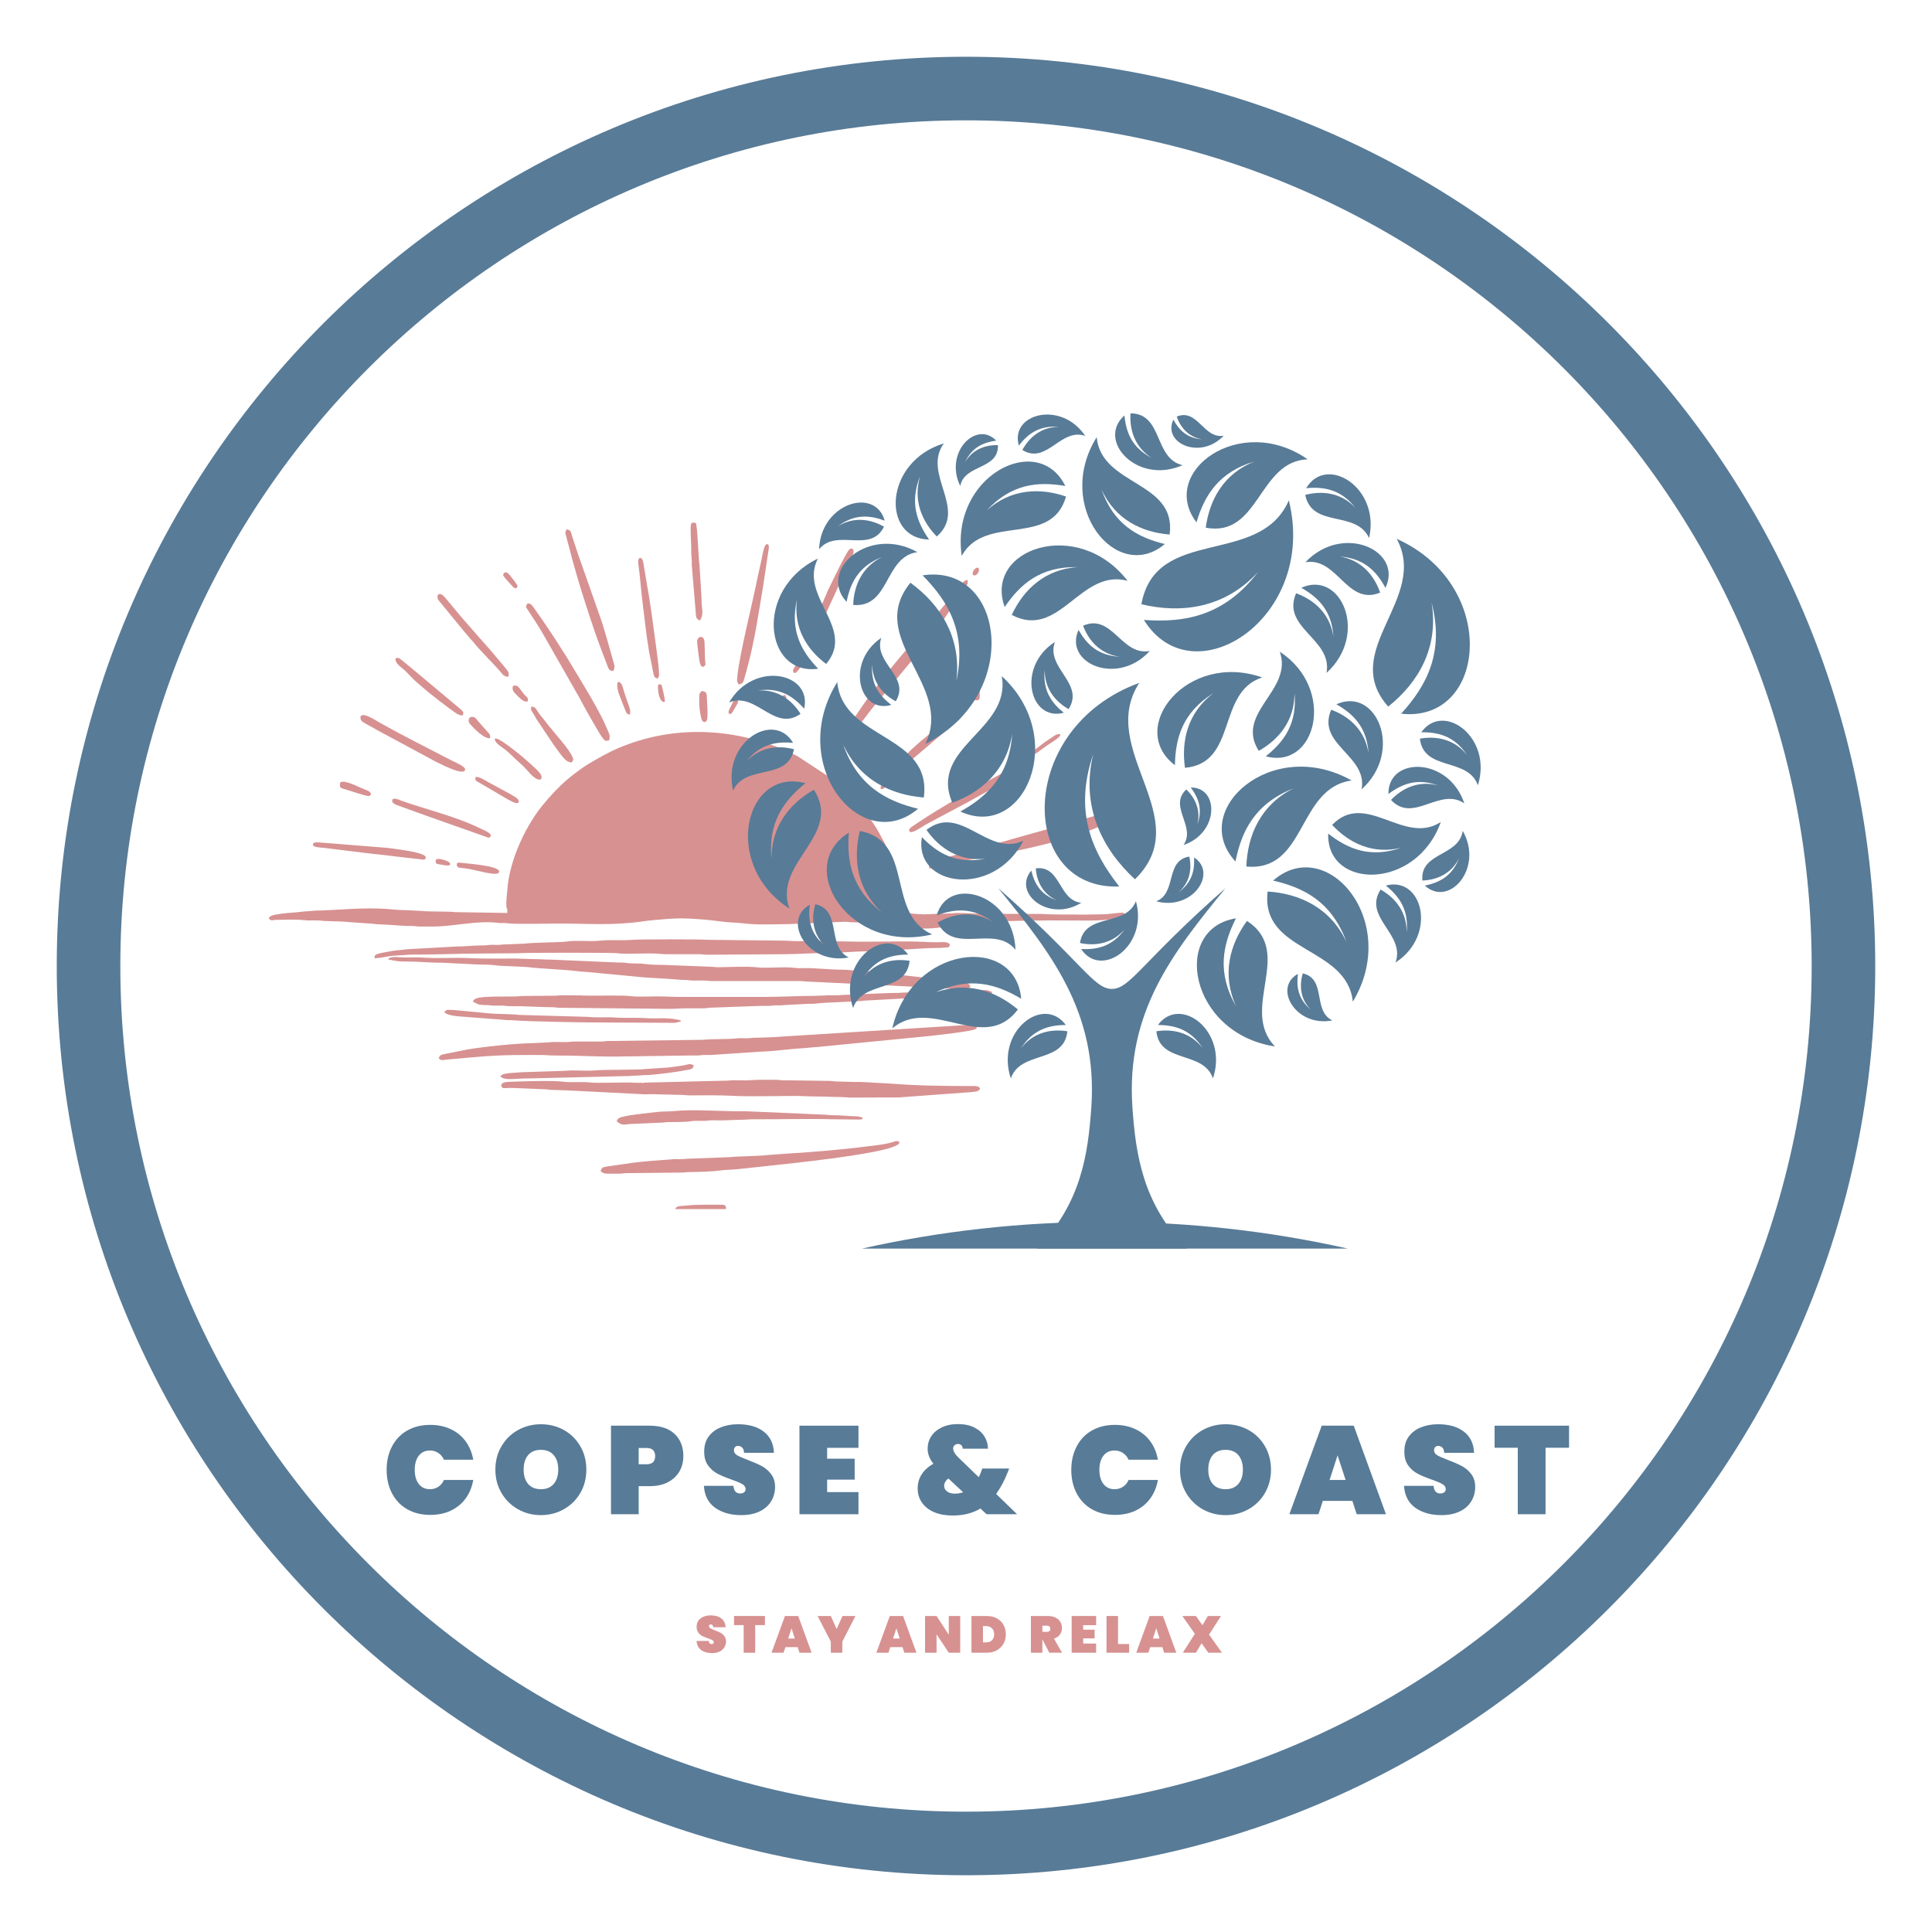 <svg xmlns="http://www.w3.org/2000/svg" xmlns:xlink="http://www.w3.org/1999/xlink" width="500" zoomAndPan="magnify" viewBox="0 0 375 375" height="500" preserveAspectRatio="xMidYMid meet" version="1.0"><defs><g/><clipPath id="ed6ac9fb0c"><path d="M 11.016 11.016 L 364 11.016 L 364 364 L 11.016 364 Z M 11.016 11.016 " clip-rule="nonzero"/></clipPath><clipPath id="e7a610584f"><path d="M 52.176 142 L 218.676 142 L 218.676 181 L 52.176 181 Z M 52.176 142 " clip-rule="nonzero"/></clipPath><clipPath id="8751e5f30f"><path d="M 180 157 L 218.676 157 L 218.676 169 L 180 169 Z M 180 157 " clip-rule="nonzero"/></clipPath><clipPath id="c06c19a8e3"><path d="M 134 101.195 L 137 101.195 L 137 121 L 134 121 Z M 134 101.195 " clip-rule="nonzero"/></clipPath><clipPath id="a756d63217"><path d="M 131 233 L 141 233 L 141 234.695 L 131 234.695 Z M 131 233 " clip-rule="nonzero"/></clipPath><clipPath id="ba6bacd0ec"><path d="M 193 172 L 238 172 L 238 242.508 L 193 242.508 Z M 193 172 " clip-rule="nonzero"/></clipPath><clipPath id="4deb66522c"><path d="M 167 237 L 262 237 L 262 242.508 L 167 242.508 Z M 167 237 " clip-rule="nonzero"/></clipPath></defs><rect x="-37.5" width="450" fill="#ffffff" y="-37.5" height="450" fill-opacity="1"/><rect x="-37.5" width="450" fill="#ffffff" y="-37.5" height="450" fill-opacity="1"/><g clip-path="url(#ed6ac9fb0c)"><path fill="#587b97" d="M 187.5 363.984 C 90.188 363.984 11.016 284.816 11.016 187.504 C 11.016 90.188 90.188 11.016 187.5 11.016 C 284.816 11.016 363.984 90.188 363.984 187.504 C 363.984 284.816 284.816 363.984 187.5 363.984 Z M 187.5 23.355 C 96.988 23.355 23.355 96.992 23.355 187.504 C 23.355 278.016 96.988 351.645 187.5 351.645 C 278.004 351.645 351.645 278.016 351.645 187.504 C 351.645 96.992 278.004 23.355 187.5 23.355 Z M 187.5 23.355 " fill-opacity="1" fill-rule="nonzero"/></g><g clip-path="url(#e7a610584f)"><path fill="#d79191" d="M 98.465 176.414 L 98.465 177.207 L 88.383 177.047 C 87.195 176.863 83.117 176.996 81.824 176.812 L 78.535 176.652 C 77.43 176.652 76.324 176.52 75.297 176.441 C 70.637 176.074 65.738 176.652 61.16 176.758 L 58.789 176.941 C 57.262 177.152 55.684 177.152 54.051 177.441 C 53.363 177.547 52.551 177.602 52.152 178.207 C 52.602 178.891 52.945 178.547 53.602 178.547 C 55.156 178.547 57.234 178.418 58.734 178.574 L 59.711 178.652 C 60.262 178.652 60.844 178.652 61.395 178.652 C 62.105 178.652 62.395 178.734 62.949 178.758 L 66.055 178.863 C 66.766 178.863 67.055 178.941 67.609 178.969 L 72.191 179.285 C 72.715 179.34 73.297 179.418 73.715 179.418 C 75.824 179.469 77.957 179.758 79.957 179.734 C 80.668 179.734 80.852 179.84 81.512 179.84 L 84.062 179.84 C 88.066 179.84 92.75 178.602 96.676 179.129 C 97.07 179.18 97.465 179.152 97.859 179.152 C 98.438 179.152 98.465 179.234 98.965 179.258 C 101.652 179.391 105.68 179.258 108.523 179.258 C 114.129 179.258 118.789 179.68 124.582 178.863 C 125.348 178.758 126.059 178.652 126.766 178.602 C 128.504 178.441 130.375 178.258 132.219 178.258 C 134.402 178.258 137.773 178.547 139.957 178.863 C 141.223 179.047 143.012 179.074 143.879 179.18 C 146.777 179.574 150.254 179.391 153.254 179.363 L 163.941 178.918 C 164.734 178.918 164.996 179.023 165.707 179.023 C 171.105 179.023 175.211 180.234 179.609 180.234 C 183.031 180.234 185.82 179.234 189.164 179.129 L 191.668 178.969 C 192.508 178.84 193.402 178.969 194.219 178.863 C 195.113 178.734 202.223 178.652 203.617 178.652 L 211.387 178.68 C 212.648 178.68 217.492 178.602 218.391 177.574 L 218.047 177.152 C 217.098 177.125 215.281 177.469 213.836 177.469 C 212.227 177.469 210.859 177.547 209.91 177.523 C 207.988 177.469 204.488 177.574 202.277 177.391 L 189.902 177.363 C 188.508 177.336 186.242 177.074 184.715 177.285 L 179.344 177.469 C 177.898 177.469 176.555 177.258 175.238 177.125 C 175.238 172.465 173.867 168.203 171.973 164.254 C 171.84 163.961 171.789 163.777 171.629 163.488 C 171.473 163.172 171.367 163.043 171.184 162.699 C 169.973 160.223 168.262 157.984 166.523 155.906 L 162.414 151.906 C 162.152 151.668 162.125 151.613 161.809 151.379 L 154.832 146.797 C 153.754 146.242 152.805 145.77 151.648 145.297 C 141.512 141.215 130.402 140.848 120.188 145.137 C 118.078 146.008 116.211 147.113 114.289 148.246 C 113.34 148.797 112.523 149.43 111.656 150.062 C 109.734 151.484 107.996 153.195 106.441 154.957 C 106.23 155.195 106.152 155.328 105.941 155.562 C 102.203 159.777 98.832 166.965 98.465 172.781 C 98.414 173.703 98.227 174.863 98.281 175.836 C 98.309 176.125 98.359 175.996 98.359 176.363 Z M 98.465 176.414 " fill-opacity="1" fill-rule="evenodd"/></g><path fill="#d79191" d="M 85.117 205.324 C 85.539 205.957 85.906 205.746 86.695 205.668 C 92.672 205.141 95.57 204.77 101.941 204.77 C 102.914 204.77 103.863 204.77 104.836 204.77 C 105.941 204.77 106.758 204.875 107.734 204.875 C 111.367 204.852 115.551 205.086 119.078 205.086 L 133.664 204.875 C 134.086 204.852 134.664 204.875 135.113 204.875 C 135.797 204.875 136.035 204.797 136.562 204.77 C 137.035 204.746 137.535 204.797 138.008 204.77 L 147.805 204.113 C 149.883 204.086 153.648 203.559 155.938 203.453 C 156.914 203.402 157.781 203.242 158.73 203.219 L 180.398 201.086 C 181.266 200.98 188.797 200.191 189.402 199.715 C 189.508 199.637 190.164 198.875 188.875 198.875 L 149.832 201.32 C 148.594 201.348 147.672 201.426 146.488 201.426 C 145.777 201.426 145.594 201.531 144.934 201.531 C 144.383 201.531 143.695 201.48 143.168 201.531 C 141.09 201.77 138.562 201.613 136.457 201.824 L 118.211 202.059 C 117.395 202.059 117.422 202.137 116.789 202.164 L 111.551 202.164 C 110.812 202.164 110.496 202.27 109.891 202.27 C 108.785 202.297 107.574 202.164 106.496 202.324 L 103.203 202.48 C 100.281 202.508 93.832 203.164 90.645 203.719 L 86.301 204.586 C 85.617 204.746 85.539 204.719 85.195 205.246 Z M 85.117 205.324 " fill-opacity="1" fill-rule="evenodd"/><path fill="#d79191" d="M 72.875 185.973 C 74.008 185.973 75.031 185.629 76.113 185.523 L 79.668 185.289 C 84.117 185.316 89.25 185.078 93.699 185.078 L 100.465 185.023 C 101.465 184.895 119.105 184.895 119.922 185.023 C 120.027 185.051 120.133 185.051 120.316 185.078 C 122.109 185.211 125.555 184.973 127.664 185.105 C 128.215 185.129 128.453 185.211 129.32 185.211 L 135.668 185.211 C 136.484 185.211 136.457 185.316 137.324 185.316 L 152.016 185.211 C 154.727 185.211 157.441 184.973 160.125 185 C 162.836 185 165.547 184.656 168.262 184.656 C 169.051 184.656 169.34 184.523 170.156 184.551 C 171 184.551 171.445 184.445 172.156 184.445 C 175.184 184.418 179.055 184 182.055 184 C 182.848 184 183.215 183.895 184.059 183.895 C 184.27 183.578 184.293 183.734 184.398 183.34 C 183.926 182.684 182.977 182.891 181.844 182.891 C 180.715 182.891 179.871 182.84 179.238 182.812 C 176.684 182.656 170.051 182.789 167.051 182.789 L 160.941 182.684 C 159.047 182.578 156.754 182.684 154.832 182.684 C 153.805 182.684 153.07 182.578 151.938 182.578 L 137.613 182.418 C 137.613 182.418 137.457 182.418 137.43 182.418 C 135.93 182.285 123.871 182.285 122.266 182.445 C 121 182.578 118.344 182.367 116.527 182.578 C 114.523 182.812 111.867 182.445 109.918 182.762 C 108.812 182.918 103.73 182.918 101.836 183.156 L 98.621 183.289 C 97.887 183.289 97.516 183.34 96.938 183.395 C 96.41 183.445 95.805 183.367 95.281 183.395 C 94.672 183.418 94.438 183.523 93.727 183.496 C 92.066 183.496 89.883 183.734 88.828 183.707 L 79.219 184.234 C 77.219 184.5 77.141 184.34 74.719 184.84 C 74.297 184.918 73.004 185.105 72.77 185.473 C 72.664 185.629 72.609 186.027 72.902 186.027 Z M 72.875 185.973 " fill-opacity="1" fill-rule="evenodd"/><path fill="#d79191" d="M 75.324 186.211 C 77.824 186.789 78.035 186.578 80.457 186.656 C 82.062 186.711 84.145 186.895 85.906 186.867 L 92.805 187.211 C 93.859 187.211 95.41 187.238 96.41 187.395 C 97.543 187.551 101.652 187.551 103.52 187.844 L 108.707 188.211 C 110.391 188.262 112.684 188.633 113.945 188.66 L 124.188 189.633 C 125.426 189.766 126.477 189.789 127.715 189.871 L 131.27 190.105 C 131.824 190.16 132.242 190.211 132.953 190.211 C 133.719 190.211 133.98 190.344 134.719 190.316 C 135.352 190.316 135.98 190.316 136.613 190.316 C 137.324 190.316 137.613 190.449 138.379 190.422 L 155.309 190.422 C 156.098 190.422 156.043 190.527 156.859 190.527 L 181.898 191.738 C 183.004 191.793 184.293 191.949 185.453 191.949 C 186.453 191.949 187.719 192.344 188.348 191.5 C 188.113 190.582 186.531 190.555 185.742 190.449 L 168.684 188.578 C 167.656 188.449 166.207 188.449 165.18 188.316 C 163.996 188.156 162.758 188.262 161.547 188.156 C 160.492 188.078 159.02 188.027 157.965 187.949 C 156.754 187.844 155.387 188 154.281 187.867 C 152.199 187.578 148.832 188 146.988 187.762 C 145.172 187.527 141.562 187.711 139.512 187.738 C 138.719 187.738 138.406 187.633 137.746 187.633 L 128.742 187.289 C 127.637 187.262 126.188 187.262 125.137 187.105 C 124.004 186.945 122.688 187.078 121.555 186.895 C 120.922 186.789 120.371 186.867 119.738 186.816 L 107.047 186.262 C 105.809 186.262 104.73 186.156 103.387 186.156 L 99.938 186.051 C 97.465 186.051 93.516 186.105 91.199 185.973 C 88.617 185.816 84.801 186.078 82.09 185.867 C 80.852 185.789 79.586 185.84 78.352 185.84 C 77.562 185.84 75.848 185.5 75.348 186.184 Z M 75.324 186.211 " fill-opacity="1" fill-rule="evenodd"/><path fill="#d79191" d="M 124.949 210.223 C 124.449 210.223 125.004 210.168 124.582 210.168 L 123.582 210.168 C 120.949 209.984 116.34 210.328 114.395 210.09 C 112.895 209.93 110.785 210.168 109.285 209.957 C 107.441 209.695 101.281 209.879 98.914 209.984 C 97.809 210.035 97.387 210.117 97.254 210.773 L 97.598 211.195 C 98.332 211.223 99.02 211.141 99.492 211.168 L 105.941 211.434 C 106.441 211.457 106.418 211.539 106.941 211.539 L 110.051 211.645 C 110.68 211.695 111.445 211.695 112.156 211.746 L 125.16 212.406 C 125.926 212.406 126.766 212.352 127.504 212.406 L 131.953 212.512 C 132.797 212.512 133.191 212.617 134.059 212.617 C 136.93 212.59 139.957 212.562 142.75 212.723 C 145.039 212.855 151.516 212.723 154.203 212.723 C 155.809 212.723 157.043 212.828 158.652 212.828 C 160.23 212.828 161.469 212.934 163.102 212.934 C 163.918 212.934 164.336 213.039 165.207 213.039 L 174.422 213.012 L 188.426 211.984 C 189.191 211.879 190.035 211.957 190.246 211.246 C 189.824 210.668 189.113 210.801 188.137 210.801 C 183.715 210.801 177.555 210.723 173.34 210.352 L 167.234 210.012 C 166.785 210.012 166.34 210.012 165.891 210.012 L 162.102 209.906 C 161.598 209.879 161.496 209.801 160.887 209.801 L 153.199 209.695 C 152.754 209.695 152.305 209.695 151.859 209.695 L 150.859 209.59 C 148.988 209.59 147.355 209.535 145.594 209.668 C 144.301 209.773 142.539 209.562 141.328 209.746 L 124.926 210.141 Z M 124.949 210.223 " fill-opacity="1" fill-rule="evenodd"/><path fill="#d79191" d="M 112.602 193.215 C 111.312 193.215 109.074 193.109 107.891 193.266 L 101.809 193.316 C 100.781 193.316 100.57 193.422 99.809 193.422 C 98.281 193.449 93.438 193.316 92.383 193.82 C 92.066 193.977 91.883 194.082 91.777 194.426 C 92.516 194.633 92.383 195.109 94.332 195.082 C 95.043 195.082 95.281 195.188 95.887 195.188 C 96.438 195.215 97.016 195.16 97.57 195.188 C 98.148 195.215 98.414 195.32 99.125 195.293 C 101.859 195.266 104.336 195.477 107.258 195.504 C 107.891 195.504 108.102 195.637 108.812 195.609 L 129.953 195.82 C 131.137 195.82 131.953 195.715 133.191 195.715 C 134.297 195.715 135.43 195.715 136.535 195.715 C 137.219 195.715 137.402 195.609 138.09 195.582 L 147.672 195.242 C 148.227 195.215 148.805 195.266 149.332 195.242 C 149.883 195.215 149.883 195.137 150.648 195.137 C 151.254 195.137 151.699 195.16 152.254 195.082 L 156.809 194.844 C 157.336 194.82 157.887 194.871 158.414 194.793 C 160.363 194.531 166.207 194.449 167.84 194.215 L 177.133 193.715 C 177.844 193.715 178.133 193.633 178.688 193.609 C 179.211 193.582 179.82 193.609 180.371 193.609 C 181.004 193.609 181.215 193.477 181.926 193.504 L 186.82 193.398 C 187.402 193.371 187.664 193.266 188.375 193.293 C 188.902 193.293 189.535 193.316 190.035 193.293 C 190.586 193.266 191.746 193.188 192.168 192.977 C 192.48 192.816 192.508 192.871 192.586 192.527 C 192.219 192.449 192.008 192.266 191.668 192.211 C 190.746 192.055 182.266 192.527 180.449 192.527 L 175.344 192.66 C 174.527 192.738 173.738 192.738 172.762 192.738 L 163.285 193.133 C 162.73 193.215 161.652 193.188 160.863 193.188 L 158.309 193.293 C 155.07 193.293 151.359 193.504 148.066 193.504 C 142.828 193.504 137.613 193.504 132.375 193.504 C 130.375 193.504 129.297 193.398 127.477 193.398 C 126.082 193.398 123.555 193.527 122.293 193.344 C 120.977 193.133 115.367 193.316 113 193.238 C 112.789 193.238 112.789 193.188 112.578 193.188 Z M 112.602 193.215 " fill-opacity="1" fill-rule="evenodd"/><path fill="#d79191" d="M 116.605 227.359 C 117.184 227.754 117.184 227.809 118.16 227.809 C 118.816 227.809 119.5 227.809 120.16 227.809 C 120.844 227.809 121.238 227.676 122.055 227.703 L 132.059 227.598 C 132.875 227.598 133.164 227.492 133.957 227.492 C 135.297 227.492 138.484 227.387 139.668 227.203 C 140.906 227.02 142.117 227.07 143.379 226.914 L 154.332 225.727 C 159.098 225.176 163.969 224.598 168.602 223.754 C 169.945 223.516 172.973 222.938 174.133 222.254 C 174.449 222.07 174.527 222.016 174.578 221.594 C 173.633 221.359 174.078 221.516 172.633 221.859 C 172.023 221.988 171.578 222.07 170.945 222.172 C 169.84 222.359 168.656 222.465 167.391 222.621 C 163.969 223.094 156.02 223.754 152.887 223.91 L 149.145 224.176 C 147.516 224.41 142.801 224.438 141.668 224.598 L 134.059 224.887 C 133.246 224.887 132.902 224.992 132.164 224.992 C 131.508 224.992 130.82 224.938 130.215 225.043 L 126.582 225.309 C 125.266 225.438 124.215 225.516 122.949 225.676 L 117.684 226.438 C 117 226.543 116.738 226.676 116.578 227.336 Z M 116.605 227.359 " fill-opacity="1" fill-rule="evenodd"/><g clip-path="url(#8751e5f30f)"><path fill="#d79191" d="M 180.344 167.832 L 180.344 168.492 C 181.32 168.727 180.633 168.543 181.844 168.203 C 183.715 167.676 193.035 166.016 195.613 165.488 C 200.828 164.438 207.227 162.938 212.121 160.961 L 216.309 159.145 C 217.574 158.59 218.098 158.566 218.098 157.59 C 218.098 156.59 215.281 157.59 214.965 157.672 L 196.379 162.883 C 195.562 163.121 194.879 163.332 194.035 163.543 C 193.219 163.754 192.508 163.961 191.691 164.199 C 189.137 164.938 182.055 166.699 180.398 167.805 Z M 180.344 167.832 " fill-opacity="1" fill-rule="evenodd"/></g><path fill="#d79191" d="M 162.102 146.691 L 162.102 147.035 C 163.047 147.035 162.836 146.613 163.891 144.82 C 164.391 143.98 164.863 143.348 165.418 142.559 L 168.684 138.266 C 168.973 137.926 169.184 137.609 169.473 137.266 L 175.473 130.027 C 178 127.023 181.426 122.785 183.664 119.52 L 186.691 114.992 C 186.953 114.625 187.164 114.254 187.453 113.859 C 187.926 113.176 187.875 113.387 187.797 112.543 L 187.137 112.781 L 184.188 116.414 C 184.031 116.598 183.926 116.676 183.77 116.887 L 181.238 119.941 C 181.031 120.18 180.949 120.23 180.766 120.469 L 179.949 121.441 C 177.922 123.84 175.871 126.102 173.844 128.578 C 172.023 130.789 168.996 134.66 167.391 137.027 C 165.18 140.266 164.23 141.504 162.52 145.297 C 162.363 145.664 162.074 146.242 162.074 146.746 Z M 162.102 146.691 " fill-opacity="1" fill-rule="evenodd"/><path fill="#d79191" d="M 119.711 217.672 C 120.477 218.172 120.449 218.434 122.211 218.172 L 128.164 217.91 C 128.848 217.91 129.031 217.805 129.609 217.805 C 130.926 217.777 132.98 217.828 134.219 217.617 C 135.191 217.461 136.352 217.645 137.324 217.516 C 138.301 217.355 139.379 217.516 140.406 217.461 L 143.512 217.355 C 144.828 217.355 145.094 217.25 146.305 217.25 C 150.965 217.277 157.148 217.117 161.652 217.25 L 166.945 217.305 C 167.418 217.199 167.34 217.328 167.445 216.906 C 166.863 216.855 166.891 216.672 166.102 216.672 C 164.891 216.672 163.074 216.434 161.414 216.461 C 160.73 216.461 160.547 216.355 159.969 216.355 L 144.828 215.695 C 144.277 215.695 143.723 215.695 143.168 215.695 C 139.695 215.695 134.352 215.277 130.691 215.672 C 129.664 215.777 128.664 215.695 127.609 215.828 C 126.582 215.961 120.582 216.488 120 217.117 C 119.871 217.25 119.738 217.516 119.684 217.699 Z M 119.711 217.672 " fill-opacity="1" fill-rule="evenodd"/><path fill="#d79191" d="M 102.125 117.891 C 102.125 117.891 103.941 120.652 104.152 120.996 C 104.492 121.574 104.809 122.023 105.125 122.574 L 112.207 134.977 C 112.391 135.316 112.523 135.477 112.684 135.816 C 112.973 136.422 113.262 136.922 113.605 137.555 C 113.918 138.137 114.234 138.609 114.523 139.188 L 116.445 142.48 C 117.395 143.902 117.395 143.902 118.238 143.691 C 118.473 142.715 118.316 142.609 117.656 141.059 C 116.711 138.82 114.684 135.316 113.445 133.266 L 109.891 127.367 C 109.523 126.789 109.207 126.312 108.84 125.734 C 107.574 123.656 104.836 119.652 103.469 117.758 C 102.836 116.887 102.125 116.914 102.125 117.863 Z M 102.125 117.891 " fill-opacity="1" fill-rule="evenodd"/><path fill="#d79191" d="M 86.223 196.426 C 86.879 197.32 89.805 197.293 91.332 197.453 L 98.57 198.004 C 99.043 198.004 99.703 198.031 99.965 198.059 C 101.781 198.242 112.707 198.453 114.605 198.453 L 130.926 198.531 C 131.508 198.453 131.742 198.348 132.191 198.242 C 132.008 197.977 132.27 198.059 131.137 197.848 C 129.48 197.559 128.398 197.664 126.742 197.664 C 125.637 197.664 124.871 197.559 123.844 197.559 C 122.844 197.559 121.844 197.559 120.844 197.559 C 119.66 197.559 119.371 197.453 118.184 197.453 C 116.922 197.453 115.211 197.504 114.023 197.371 L 101.176 197.004 C 100.543 197.004 100.309 196.926 99.836 196.898 L 96.938 196.793 C 94.988 196.82 88.906 196.004 87.039 196.004 C 86.59 196.004 86.434 196.188 86.25 196.453 Z M 86.223 196.426 " fill-opacity="1" fill-rule="evenodd"/><path fill="#d79191" d="M 119.055 130.238 C 119.238 129.395 119.527 129.973 118.871 127.762 C 118.105 125.129 117.211 121.652 116.262 119.125 C 115.867 118.074 115.473 116.809 115.078 115.758 L 112.156 107.438 C 111.945 106.883 111.785 106.305 111.578 105.672 C 111.367 105.066 111.207 104.594 111.023 104.016 C 110.812 103.277 110.812 102.828 109.945 102.75 C 109.734 103.617 109.574 102.828 109.996 104.488 C 110.156 105.172 110.34 105.727 110.496 106.332 C 111.367 109.832 112.551 113.754 113.629 117.125 C 115.105 121.734 116.156 124.762 117.867 129.129 C 118.133 129.816 118.16 130.211 119.078 130.238 Z M 119.055 130.238 " fill-opacity="1" fill-rule="evenodd"/><path fill="#d79191" d="M 97.121 208.906 C 97.754 209.773 100.043 209.352 101.359 209.352 L 122.238 208.852 C 122.898 208.746 123.949 208.801 124.426 208.719 C 124.582 208.695 125.137 208.668 125.504 208.668 C 127.109 208.641 131.375 208.062 133.141 207.719 C 133.93 207.562 134.562 207.59 134.641 206.773 C 133.746 206.297 133.641 206.691 132.086 206.879 C 131.375 206.984 130.531 207.113 129.848 207.191 L 125.137 207.508 C 124.16 207.668 116.973 207.613 115.789 207.746 C 114.312 207.902 112.367 207.746 110.812 207.773 C 110.023 207.797 109.707 207.879 108.707 207.879 L 101.387 208.113 C 99.887 208.273 97.648 208.168 97.148 208.879 Z M 97.121 208.906 " fill-opacity="1" fill-rule="evenodd"/><path fill="#d79191" d="M 143.406 132.895 C 144.383 132.422 144.117 132.922 144.855 130.344 C 146.512 124.367 147.172 119.363 148.199 113.309 L 148.988 107.965 C 149.094 107.016 149.543 105.621 148.883 105.621 C 148.277 105.621 148.016 107.727 147.805 108.648 L 147.039 112.121 C 146.012 117.336 143.539 126.918 143.117 131.344 C 143.012 132.266 143.012 132.266 143.434 132.895 Z M 143.406 132.895 " fill-opacity="1" fill-rule="evenodd"/><path fill="#d79191" d="M 176.449 161.066 C 176.449 162.277 178.66 160.672 179.66 160.066 L 188.008 155.617 C 190.719 154.035 193.297 152.824 196.141 150.957 C 196.562 150.668 196.957 150.402 197.406 150.113 C 198.379 149.457 198.484 149.562 198.484 148.508 C 197.195 148.508 196.379 149.008 194.93 149.852 L 192.191 151.352 C 190.113 152.617 187.613 153.852 185.426 155.168 C 183.004 156.617 180.609 158.039 178.293 159.594 C 178 159.777 177.949 159.828 177.633 160.039 C 177.316 160.25 176.477 160.723 176.477 161.094 Z M 176.449 161.066 " fill-opacity="1" fill-rule="evenodd"/><path fill="#d79191" d="M 69.977 139.371 C 69.977 140.137 70.875 140.348 72.059 141.059 C 72.875 141.531 73.637 141.953 74.48 142.398 L 84.301 147.691 C 85.012 148.035 90.199 150.824 90.277 149.352 C 90.305 148.746 88.223 147.902 87.406 147.48 C 82.984 145.191 78.27 142.82 73.98 140.426 C 73.004 139.871 69.953 137.82 69.953 139.348 Z M 69.977 139.371 " fill-opacity="1" fill-rule="evenodd"/><path fill="#d79191" d="M 127.715 131.684 C 127.793 131.367 127.926 131.238 127.926 131.027 C 127.926 129.605 127.504 126.629 127.293 125.102 C 126.926 122.391 126.137 116.309 125.609 113.676 L 124.898 109.387 C 124.66 107.754 123.66 108.043 123.898 109.488 C 124.215 111.57 124.449 114.914 124.766 117.309 C 125.137 120.258 125.477 123.523 125.977 126.445 L 126.848 130.816 C 126.977 131.395 127.109 131.633 127.742 131.684 Z M 127.715 131.684 " fill-opacity="1" fill-rule="evenodd"/><path fill="#d79191" d="M 170.895 152.824 C 170.895 153.43 171.551 153.246 172.289 152.324 C 173.34 150.984 175.633 148.562 176.816 147.613 L 184.793 140.793 C 185.504 140.188 186.609 139.531 186.609 138.82 C 186.609 137.582 183.898 139.766 183.77 139.871 C 181.449 141.453 180.426 142.531 178.66 143.902 L 176.738 145.637 C 174.789 147.613 174.105 148.297 172.395 150.535 C 172.129 150.879 170.918 152.484 170.918 152.852 Z M 170.895 152.824 " fill-opacity="1" fill-rule="evenodd"/><path fill="#d79191" d="M 98.676 131.344 C 98.914 130.344 98.52 130.211 97.359 128.762 L 94.859 125.812 C 94.516 125.473 94.359 125.207 94.016 124.867 C 93.672 124.523 93.543 124.285 93.172 123.918 L 90.223 120.547 C 90.066 120.363 89.961 120.285 89.805 120.074 L 87.277 117.047 C 86.984 116.676 86.75 116.441 86.461 116.07 C 85.195 114.492 84.539 115.676 85.117 116.492 L 90.223 122.734 C 90.539 123.074 90.828 123.391 91.094 123.762 C 91.41 124.156 91.699 124.391 91.988 124.762 C 93.254 126.34 95.648 128.684 96.938 130.156 L 97.387 130.711 C 97.727 131.105 97.992 131.316 98.621 131.367 Z M 98.676 131.344 " fill-opacity="1" fill-rule="evenodd"/><path fill="#d79191" d="M 60.738 163.938 C 60.738 164.488 62.16 164.488 63.082 164.594 L 71.215 165.594 C 73.086 165.832 74.797 165.965 76.691 166.227 L 82.195 166.859 C 82.457 166.859 82.641 166.676 82.641 166.41 C 82.641 165.594 78.641 165.07 77.875 164.938 C 77.008 164.805 76.113 164.699 75.137 164.566 L 61.949 163.516 C 61.367 163.488 60.738 163.438 60.738 163.961 Z M 60.738 163.938 " fill-opacity="1" fill-rule="evenodd"/><path fill="#d79191" d="M 157.203 124.445 C 158.02 124.445 158.281 123.391 158.625 122.734 L 161.68 116.098 C 162.68 114.02 163.547 111.781 164.707 109.465 C 164.969 108.938 165.68 107.594 165.68 107.094 C 165.68 106.461 165.363 106.332 164.891 106.621 C 164.312 106.988 161.02 113.965 160.68 114.648 L 158.598 119.469 C 158.23 120.312 157.941 121.047 157.598 121.918 C 157.465 122.258 156.492 124.445 157.23 124.445 Z M 157.203 124.445 " fill-opacity="1" fill-rule="evenodd"/><path fill="#d79191" d="M 76.113 155.379 C 76.113 156.145 77.352 156.328 78.141 156.668 L 82.879 158.383 C 83.668 158.645 84.406 158.934 85.273 159.223 L 94.805 162.594 C 95.07 162.594 95.254 162.41 95.254 162.145 C 95.254 161.645 93.777 161.066 93.332 160.855 C 88.594 158.488 82.93 157.195 77.875 155.406 C 77.613 155.301 76.141 154.617 76.141 155.379 Z M 76.113 155.379 " fill-opacity="1" fill-rule="evenodd"/><g clip-path="url(#c06c19a8e3)"><path fill="#d79191" d="M 135.852 120.441 C 136.562 119.363 136.297 118.496 136.191 117.18 C 136.168 116.809 136.168 116.469 136.168 116.098 L 135.773 109.699 C 135.535 108.148 135.402 102.223 135.062 101.512 C 133.957 101.25 134.059 101.617 134.059 103.512 L 134.164 105.961 C 134.164 106.777 134.164 107.805 134.246 108.438 C 134.27 108.621 134.297 109.227 134.27 109.648 L 135.008 118.496 C 135.168 119.73 134.902 119.969 135.824 120.441 Z M 135.852 120.441 " fill-opacity="1" fill-rule="evenodd"/></g><path fill="#d79191" d="M 76.77 128.023 C 76.77 128.656 77.562 129.316 78.141 129.762 C 78.746 130.238 79.141 130.711 79.668 131.238 C 79.93 131.5 80.113 131.711 80.379 131.973 L 81.93 133.316 C 83.035 134.344 87.406 137.738 88.645 138.504 C 89.012 138.742 89.25 138.848 89.855 138.848 C 89.91 138.266 90.066 138.32 89.617 137.844 L 83.934 133.078 C 83.301 132.578 77.586 127.711 77.402 127.711 C 76.953 127.711 76.746 127.656 76.746 128.051 Z M 76.77 128.023 " fill-opacity="1" fill-rule="evenodd"/><path fill="#d79191" d="M 110.918 148.035 C 110.973 147.957 111.262 147.559 111.262 147.48 C 111.262 146.324 108.207 142.953 107.469 142.031 C 107.152 141.609 106.785 141.215 106.469 140.82 C 106.125 140.371 105.809 139.977 105.441 139.504 C 105.258 139.266 105.125 139.109 104.941 138.898 C 103.941 137.66 104.074 137.16 103.125 137.16 C 103.074 137.926 102.887 137.504 103.652 138.742 C 103.836 139.031 103.887 139.137 104.047 139.453 L 107.391 144.453 C 107.758 144.926 108.023 145.348 108.363 145.797 C 108.758 146.348 109.469 147.324 110.023 147.691 C 110.445 147.957 110.523 147.852 110.891 148.035 Z M 110.918 148.035 " fill-opacity="1" fill-rule="evenodd"/><path fill="#d79191" d="M 96.359 143.375 L 96.016 143.375 C 96.043 144.191 97.016 144.719 98.098 145.531 C 98.887 146.164 100.098 147.402 100.941 148.141 C 100.992 148.164 101.047 148.246 101.125 148.297 C 101.254 148.402 101.281 148.457 101.414 148.562 C 101.809 148.957 102.07 149.219 102.441 149.641 C 104.73 152.406 105.785 151.219 104.703 149.957 C 103.969 149.086 102.281 147.664 101.414 146.902 C 100.625 146.219 97.043 143.375 96.387 143.375 Z M 96.359 143.375 " fill-opacity="1" fill-rule="evenodd"/><g clip-path="url(#a756d63217)"><path fill="#d79191" d="M 131.059 234.812 C 131.586 234.941 131.137 234.996 131.824 235.047 C 132.164 235.074 132.586 235.047 132.93 235.047 C 133.641 235.047 134.352 235.047 135.035 235.047 L 139.801 235.023 C 141.434 235.074 141.039 233.836 140.273 233.836 C 138.562 233.836 135.062 233.785 133.508 233.969 C 131.902 234.18 131.242 233.918 131.031 234.836 Z M 131.059 234.812 " fill-opacity="1" fill-rule="evenodd"/></g><path fill="#d79191" d="M 100.676 155.828 C 100.676 155.773 100.676 155.539 100.676 155.484 C 100.598 154.957 99.809 154.59 99.02 154.117 L 94.699 151.773 C 93.777 151.246 93.172 150.797 92.332 150.797 C 92.145 151.613 92.199 151.402 93.91 152.43 L 98.254 154.984 C 98.621 155.223 98.965 155.352 99.359 155.562 C 99.887 155.828 100.098 155.957 100.648 155.828 Z M 100.676 155.828 " fill-opacity="1" fill-rule="evenodd"/><path fill="#d79191" d="M 88.672 167.832 C 88.672 168.57 89.434 168.41 90.305 168.543 C 92.594 168.832 96.887 170.336 96.887 169.176 C 96.887 168.016 90.594 167.621 89.461 167.465 C 89.039 167.41 88.645 167.387 88.645 167.859 Z M 88.672 167.832 " fill-opacity="1" fill-rule="evenodd"/><path fill="#d79191" d="M 135.719 135.027 C 135.719 136.238 135.691 137.32 135.93 138.477 C 136.008 138.848 136.062 139.266 136.168 139.582 C 136.324 140.137 136.852 140.398 137.168 139.871 C 137.508 139.32 137.219 136.238 137.195 135.211 C 137.195 134.422 136.902 134.238 136.297 134.105 C 136.008 134.293 135.746 134.5 135.746 135 Z M 135.719 135.027 " fill-opacity="1" fill-rule="evenodd"/><path fill="#d79191" d="M 65.977 152.168 C 65.977 152.984 66.082 152.93 67.133 153.246 C 68.004 153.484 70.898 154.512 71.559 154.512 C 71.953 154.512 72.348 153.957 71.453 153.512 C 70.98 153.273 70.504 153.141 69.953 152.879 C 69.398 152.641 65.977 150.93 65.977 152.168 Z M 65.977 152.168 " fill-opacity="1" fill-rule="evenodd"/><path fill="#d79191" d="M 95.121 143.242 C 95.121 142.691 95.199 142.637 94.805 142.242 L 92.777 139.953 C 92.438 139.555 92.277 139.137 91.594 139.137 C 90.91 139.137 90.805 140.004 91.172 140.453 C 91.883 141.293 94.016 143.531 95.148 143.27 Z M 95.121 143.242 " fill-opacity="1" fill-rule="evenodd"/><path fill="#d79191" d="M 136.508 129.445 C 137.113 129.051 136.902 128.84 136.852 128.105 L 136.746 124.656 C 136.719 123.156 135.141 123.34 135.324 124.84 C 135.402 125.578 135.691 128.418 135.957 129 C 136.086 129.316 136.168 129.34 136.508 129.445 Z M 136.508 129.445 " fill-opacity="1" fill-rule="evenodd"/><path fill="#d79191" d="M 122.266 138.688 C 122.504 137.66 121.922 136.738 121.398 135.105 C 120.816 133.395 120.816 132.422 119.949 132.344 C 119.5 133.184 120.211 134.949 120.582 135.844 C 120.816 136.422 120.977 136.898 121.211 137.449 C 121.605 138.398 121.605 138.66 122.316 138.688 Z M 122.266 138.688 " fill-opacity="1" fill-rule="evenodd"/><path fill="#d79191" d="M 200.484 146.27 C 201.25 146.27 200.984 146.324 202.066 145.531 C 202.539 145.191 202.934 144.902 203.434 144.559 C 203.645 144.426 206.855 142.48 205.488 142.48 C 205.016 142.48 204.434 142.953 204.094 143.191 C 203.617 143.504 203.223 143.742 202.75 144.086 C 202.277 144.426 201.934 144.719 201.488 145.059 C 200.855 145.531 200.512 145.586 200.461 146.27 Z M 200.484 146.27 " fill-opacity="1" fill-rule="evenodd"/><path fill="#d79191" d="M 99.57 133.133 C 99.359 133.977 99.543 134.188 100.648 135.266 C 101.309 135.898 101.781 136.293 102.469 136.133 C 102.469 135 102.309 135.633 101.336 134.266 C 100.836 133.582 100.414 132.789 99.598 133.133 Z M 99.57 133.133 " fill-opacity="1" fill-rule="evenodd"/><path fill="#d79191" d="M 97.676 111.648 C 97.676 111.938 99.676 113.992 99.676 114.02 C 100.203 114.359 100.254 114.148 100.465 113.781 C 100.492 113.52 99.254 112.016 98.938 111.621 C 98.148 110.648 97.676 111.227 97.676 111.648 Z M 97.676 111.648 " fill-opacity="1" fill-rule="evenodd"/><path fill="#d79191" d="M 150.305 138.137 C 150.305 138.766 150.91 138.398 151.121 138.055 L 152.332 136.027 C 152.676 135.477 152.727 135.449 152.41 134.898 C 151.57 134.977 151.516 135.633 151.148 136.316 C 150.91 136.738 150.305 137.633 150.305 138.137 Z M 150.305 138.137 " fill-opacity="1" fill-rule="evenodd"/><path fill="#d79191" d="M 127.715 133.133 C 127.715 136.371 129.059 136.555 129.059 136.027 C 129.059 135.609 128.504 133.16 128.398 132.922 C 128.109 132.844 127.742 132.66 127.742 133.133 Z M 127.715 133.133 " fill-opacity="1" fill-rule="evenodd"/><path fill="#d79191" d="M 141.406 138.238 C 141.406 138.555 141.773 138.949 142.301 138.031 L 143.117 136.609 C 143.379 136.109 143.223 136.215 143.168 135.688 C 142.434 135.688 142.562 135.66 142.062 136.688 C 141.906 137.027 141.406 137.844 141.406 138.238 Z M 141.406 138.238 " fill-opacity="1" fill-rule="evenodd"/><path fill="#d79191" d="M 84.562 167.07 C 84.562 167.781 84.828 167.676 85.695 167.832 C 86.066 167.91 87.883 168.332 87.25 167.41 C 87.09 167.176 84.562 166.199 84.562 167.07 Z M 84.562 167.07 " fill-opacity="1" fill-rule="evenodd"/><path fill="#d79191" d="M 188.902 135.133 C 188.902 135.871 188.953 135.922 189.691 135.922 C 190.375 135.922 190.141 134.688 190.141 134.027 C 189.797 133.949 189.508 133.684 189.137 134.371 C 189.059 134.555 188.902 134.898 188.902 135.133 Z M 188.902 135.133 " fill-opacity="1" fill-rule="evenodd"/><path fill="#d79191" d="M 155.543 129.027 C 155.543 128.762 155.52 128.895 155.438 128.578 C 154.727 128.578 154.727 128.734 154.41 129.211 C 154.227 129.5 153.805 130.051 153.965 130.395 C 154.359 131.316 155.57 129.234 155.57 129 Z M 155.543 129.027 " fill-opacity="1" fill-rule="evenodd"/><path fill="#d79191" d="M 188.797 111.332 C 188.797 112.043 190.008 111.648 190.008 110.543 C 190.008 109.727 188.797 110.438 188.797 111.332 Z M 188.797 111.332 " fill-opacity="1" fill-rule="evenodd"/><g clip-path="url(#ba6bacd0ec)"><path fill="#587b97" d="M 201.27 242.352 C 210.961 242.352 220.66 242.352 230.363 242.352 C 221.781 233.633 220.434 223.996 219.801 214.934 C 218.516 196.414 227.648 184.922 237.871 172.391 C 221.66 186.641 219.379 191.949 215.812 191.949 C 212.246 191.949 209.965 186.641 193.754 172.391 C 203.977 184.926 213.109 196.414 211.824 214.934 C 211.191 223.992 209.848 233.633 201.27 242.352 Z M 201.27 242.352 " fill-opacity="1" fill-rule="evenodd"/></g><path fill="#587b97" d="M 179.605 144.387 C 185.23 132.977 167.863 123.988 176.711 113.105 C 182.527 117.34 186.684 123.781 185.621 132.234 C 187.656 122.863 184.145 116.785 179.07 111.676 C 195.047 109.246 198.504 134.941 179.605 144.387 Z M 179.605 144.387 " fill-opacity="1" fill-rule="nonzero"/><path fill="#587b97" d="M 279.664 159.551 C 272.5 164.211 265.117 153.344 258.566 160.113 C 261.863 163.656 266.484 165.922 272.035 164.535 C 265.941 166.645 261.617 164.777 257.805 161.805 C 257.441 172.656 274.875 172.914 279.664 159.551 Z M 279.664 159.551 " fill-opacity="1" fill-rule="nonzero"/><path fill="#587b97" d="M 194.441 131.234 C 196.332 141.746 180.211 144.984 184.84 155.809 C 190.512 153.746 195.363 149.52 196.469 142.438 C 195.934 150.477 191.688 154.57 186.414 157.516 C 198.727 163.195 207.512 143.246 194.441 131.234 Z M 194.441 131.234 " fill-opacity="1" fill-rule="nonzero"/><path fill="#587b97" d="M 244.988 131.488 C 236.109 134.367 240.27 148.117 230.004 149.031 C 229.258 143.812 230.512 138.316 235.52 134.547 C 229.539 138.273 228.145 143.246 228.051 148.523 C 218.586 141.355 230.332 126.371 244.988 131.488 Z M 244.988 131.488 " fill-opacity="1" fill-rule="nonzero"/><path fill="#587b97" d="M 171.055 123.805 C 169.414 128.652 176.82 131.328 173.859 136.125 C 171.328 134.742 169.324 132.402 169.301 128.973 C 168.988 132.812 170.707 135.051 173 136.824 C 166.762 138.645 164.02 128.578 171.055 123.805 Z M 171.055 123.805 " fill-opacity="1" fill-rule="nonzero"/><path fill="#587b97" d="M 262.586 194.43 C 261.406 183.539 244.637 185.027 246.043 173.043 C 252.227 173.434 258.227 176.188 261.348 182.832 C 258.5 175.062 253.137 172.297 247.109 170.922 C 257.574 161.777 271.957 178.848 262.586 194.43 Z M 262.586 194.43 " fill-opacity="1" fill-rule="nonzero"/><path fill="#587b97" d="M 223.164 126.352 C 217.66 127.391 215.879 118.965 210.227 121.449 C 211.34 124.406 213.586 126.93 217.309 127.469 C 213.074 127.234 210.922 125.031 209.344 122.273 C 206.422 128.773 216.934 133.258 223.164 126.352 Z M 223.164 126.352 " fill-opacity="1" fill-rule="nonzero"/><path fill="#587b97" d="M 204.758 124.605 C 202.91 129.668 210.637 132.656 207.406 137.641 C 204.77 136.129 202.723 133.605 202.789 129.992 C 202.352 134.035 204.113 136.426 206.48 138.348 C 199.871 140.109 197.23 129.453 204.758 124.605 Z M 204.758 124.605 " fill-opacity="1" fill-rule="nonzero"/><path fill="#587b97" d="M 271.094 104.582 C 277.414 116.184 259.789 126.258 269.449 137.148 C 275.293 132.508 279.328 125.656 277.859 116.922 C 280.375 126.562 276.98 133.023 271.953 138.531 C 288.633 140.383 291.109 113.562 271.094 104.582 Z M 271.094 104.582 " fill-opacity="1" fill-rule="nonzero"/><path fill="#587b97" d="M 173.195 199.602 C 180.832 193.172 190.941 204.723 197.57 195.938 C 193.258 192.309 187.582 190.352 181.32 192.738 C 188.09 189.438 193.375 190.965 198.219 193.863 C 197.086 181.254 176.844 183.43 173.195 199.602 Z M 173.195 199.602 " fill-opacity="1" fill-rule="nonzero"/><path fill="#587b97" d="M 212.867 84.852 C 213.75 94.379 228.414 93.305 227.027 103.754 C 221.645 103.328 216.445 100.848 213.801 95 C 216.18 101.816 220.828 104.312 226.086 105.594 C 216.816 113.441 204.469 98.355 212.867 84.852 Z M 212.867 84.852 " fill-opacity="1" fill-rule="nonzero"/><path fill="#587b97" d="M 229.527 90.293 C 223.902 88.961 225.797 80.273 219.43 80.227 C 219.227 83.473 220.27 86.797 223.535 88.879 C 219.672 86.871 218.566 83.879 218.254 80.633 C 212.762 85.504 220.742 94.176 229.527 90.293 Z M 229.527 90.293 " fill-opacity="1" fill-rule="nonzero"/><path fill="#587b97" d="M 247.48 203.117 C 240.445 195.855 251.387 184.824 242.035 178.754 C 238.668 183.371 237.094 189.258 239.965 195.395 C 236.141 188.809 237.324 183.352 239.895 178.246 C 227.238 180.305 230.871 200.59 247.48 203.117 Z M 247.48 203.117 " fill-opacity="1" fill-rule="nonzero"/><path fill="#587b97" d="M 253.375 109.129 C 259.625 108.09 261.414 117.676 267.887 115.023 C 266.711 111.645 264.242 108.715 260.039 108.012 C 264.816 108.375 267.215 110.949 268.914 114.105 C 272.395 106.836 260.621 101.473 253.375 109.129 Z M 253.375 109.129 " fill-opacity="1" fill-rule="nonzero"/><path fill="#587b97" d="M 178.066 107.168 C 171.598 108.066 172.785 118.039 165.605 117.418 C 165.727 113.723 167.266 110.109 171.164 108.125 C 166.594 109.957 165.031 113.199 164.324 116.824 C 158.688 110.742 168.605 101.863 178.066 107.168 Z M 178.066 107.168 " fill-opacity="1" fill-rule="nonzero"/><path fill="#587b97" d="M 253.805 89.148 C 244.176 89.543 244.488 104.363 234.039 102.426 C 234.746 97.027 237.516 91.91 243.527 89.562 C 236.566 91.605 233.789 96.152 232.234 101.383 C 224.809 91.637 240.648 80.004 253.805 89.148 Z M 253.805 89.148 " fill-opacity="1" fill-rule="nonzero"/><path fill="#587b97" d="M 198.652 163.18 C 191.711 166.441 186.48 155.879 179.832 161.086 C 182.32 164.633 186.145 167.223 191.262 166.672 C 185.582 167.793 181.957 165.602 178.941 162.488 C 177.293 172.094 192.746 174.465 198.652 163.18 Z M 198.652 163.18 " fill-opacity="1" fill-rule="nonzero"/><path fill="#587b97" d="M 248.402 126.492 C 251.07 134.004 239.613 138.336 244.328 145.742 C 248.254 143.531 251.305 139.828 251.258 134.484 C 251.832 140.473 249.215 143.992 245.688 146.793 C 255.449 149.477 259.477 133.754 248.402 126.492 Z M 248.402 126.492 " fill-opacity="1" fill-rule="nonzero"/><path fill="#587b97" d="M 218.859 112.734 C 209.707 110.27 205.621 124.266 196.379 119.352 C 198.656 114.484 202.762 110.512 209.117 110.082 C 201.957 109.926 198.012 113.391 195.008 117.824 C 190.914 106.492 209.227 100.262 218.859 112.734 Z M 218.859 112.734 " fill-opacity="1" fill-rule="nonzero"/><path fill="#587b97" d="M 250.16 97.113 C 244.543 110.141 224.355 101.91 221.539 117.281 C 229.332 119.156 237.797 118.031 244.207 110.996 C 237.723 119.512 230.035 120.926 222.031 120.328 C 231.512 135.637 255.816 119.973 250.16 97.113 Z M 250.16 97.113 " fill-opacity="1" fill-rule="nonzero"/><path fill="#587b97" d="M 257.477 130.605 C 258.719 124.02 248.637 121.918 251.574 115.148 C 255.141 116.469 258.16 119.152 258.816 123.59 C 258.523 118.539 255.871 115.957 252.578 114.09 C 260.34 110.582 265.73 123.137 257.477 130.605 Z M 257.477 130.605 " fill-opacity="1" fill-rule="nonzero"/><path fill="#587b97" d="M 180.941 181.355 C 171.836 177.402 177.641 163.293 166.891 161.285 C 165.566 166.73 166.332 172.656 171.238 177.152 C 165.297 172.602 164.328 167.215 164.762 161.625 C 154.039 168.223 164.934 185.266 180.941 181.355 Z M 180.941 181.355 " fill-opacity="1" fill-rule="nonzero"/><path fill="#587b97" d="M 162.512 132.387 C 163.566 143.68 180.953 142.41 179.312 154.797 C 172.926 154.289 166.766 151.359 163.621 144.422 C 166.449 152.504 171.957 155.469 178.195 156.98 C 167.199 166.285 152.566 148.391 162.512 132.387 Z M 162.512 132.387 " fill-opacity="1" fill-rule="nonzero"/><path fill="#587b97" d="M 186.672 107.883 C 191.234 99.625 204.059 106.363 206.918 96.379 C 201.879 94.637 196.203 94.844 191.516 99.078 C 196.348 93.859 201.523 93.422 206.777 94.332 C 201.492 83.59 184.406 92.395 186.672 107.883 Z M 186.672 107.883 " fill-opacity="1" fill-rule="nonzero"/><path fill="#587b97" d="M 158.75 108.422 C 154.973 115.84 166.23 121.863 160.359 128.879 C 156.605 126.07 153.938 121.82 154.707 116.309 C 153.289 122.41 155.539 126.406 158.809 129.797 C 148.355 131.254 146.312 114.43 158.75 108.422 Z M 158.75 108.422 " fill-opacity="1" fill-rule="nonzero"/><path fill="#587b97" d="M 153.219 176.352 C 149.977 167.371 163.664 162.125 157.977 153.285 C 153.293 155.953 149.664 160.406 149.754 166.793 C 149.016 159.641 152.141 155.41 156.332 152.02 C 144.648 148.883 139.914 167.746 153.219 176.352 Z M 153.219 176.352 " fill-opacity="1" fill-rule="nonzero"/><path fill="#587b97" d="M 165.586 195.66 C 167.434 190.168 175.918 192.844 176.555 186.488 C 173.324 185.992 169.918 186.73 167.555 189.797 C 169.906 186.129 172.992 185.297 176.266 185.281 C 171.891 179.363 162.516 186.543 165.586 195.66 Z M 165.586 195.66 " fill-opacity="1" fill-rule="nonzero"/><path fill="#587b97" d="M 164.746 185.844 C 160.316 183.641 163.566 176.766 158.262 175.496 C 157.457 178.168 157.695 181.145 160.016 183.496 C 157.18 181.086 156.832 178.379 157.184 175.605 C 151.688 178.625 156.68 187.383 164.746 185.844 Z M 164.746 185.844 " fill-opacity="1" fill-rule="nonzero"/><path fill="#587b97" d="M 142.293 153.461 C 144.668 148.18 152.848 151.688 154.117 145.43 C 150.949 144.602 147.48 145.012 144.824 147.828 C 147.523 144.406 150.688 143.891 153.938 144.188 C 150.176 137.867 140.137 144.086 142.293 153.461 Z M 142.293 153.461 " fill-opacity="1" fill-rule="nonzero"/><path fill="#587b97" d="M 141.516 136.344 C 146.773 134.164 150.254 142.191 155.383 138.559 C 153.668 135.836 150.926 133.793 147.121 134.012 C 151.355 133.398 153.965 135.152 156.094 137.562 C 157.66 130.5 146.293 128.191 141.516 136.344 Z M 141.516 136.344 " fill-opacity="1" fill-rule="nonzero"/><path fill="#587b97" d="M 284.227 155.934 C 279.453 152.688 274.32 159.926 269.992 155.266 C 272.262 152.918 275.414 151.453 279.141 152.461 C 275.062 150.961 272.105 152.164 269.492 154.113 C 269.402 146.781 281.176 146.84 284.227 155.934 Z M 284.227 155.934 " fill-opacity="1" fill-rule="nonzero"/><path fill="#587b97" d="M 270.871 186.816 C 272.871 181.324 264.477 178.074 267.984 172.66 C 270.863 174.305 273.082 177.047 273.016 180.969 C 273.484 176.57 271.57 173.969 268.988 171.887 C 276.176 169.965 279.039 181.559 270.871 186.816 Z M 270.871 186.816 " fill-opacity="1" fill-rule="nonzero"/><path fill="#587b97" d="M 283.906 161.258 C 283.25 166.242 275.562 165.387 276.09 170.91 C 278.93 170.797 281.711 169.586 283.219 166.57 C 281.832 170.105 279.34 171.328 276.555 171.895 C 281.273 176.207 288.051 168.508 283.906 161.258 Z M 283.906 161.258 " fill-opacity="1" fill-rule="nonzero"/><path fill="#587b97" d="M 258.602 198.066 C 254.691 196.125 257.562 190.055 252.867 188.926 C 252.172 191.293 252.371 193.922 254.434 196 C 251.918 193.867 251.617 191.477 251.93 189.031 C 247.059 191.691 251.473 199.426 258.602 198.066 Z M 258.602 198.066 " fill-opacity="1" fill-rule="nonzero"/><path fill="#587b97" d="M 286.855 152.418 C 284.883 146.91 276.363 149.781 275.594 143.371 C 278.855 142.801 282.312 143.488 284.754 146.543 C 282.316 142.879 279.184 142.094 275.871 142.137 C 280.172 136.082 289.777 143.152 286.855 152.418 Z M 286.855 152.418 " fill-opacity="1" fill-rule="nonzero"/><path fill="#587b97" d="M 229.73 164.004 C 232.199 160.398 226.723 156.5 230.262 153.23 C 232.031 154.941 233.141 157.332 232.367 160.156 C 233.508 157.074 232.609 154.828 231.125 152.852 C 236.684 152.801 236.617 161.707 229.73 164.004 Z M 229.73 164.004 " fill-opacity="1" fill-rule="nonzero"/><path fill="#587b97" d="M 186.379 94.328 C 187.23 90.047 193.844 91.23 193.703 86.406 C 191.23 86.336 188.754 87.227 187.281 89.758 C 188.684 86.777 190.91 85.863 193.363 85.523 C 189.516 81.52 183.203 87.801 186.379 94.328 Z M 186.379 94.328 " fill-opacity="1" fill-rule="nonzero"/><path fill="#587b97" d="M 158.98 106.613 C 162.402 102.43 168.941 107.562 171.582 102.227 C 168.926 100.723 165.707 100.242 162.625 102.152 C 165.883 99.703 168.859 99.996 171.723 101.059 C 169.859 94.449 159.32 97.645 158.98 106.613 Z M 158.98 106.613 " fill-opacity="1" fill-rule="nonzero"/><path fill="#587b97" d="M 210.645 84.609 C 205.855 82.965 203.18 90.273 198.438 87.34 C 199.816 84.824 202.148 82.855 205.543 82.855 C 201.734 82.52 199.512 84.219 197.754 86.48 C 195.98 80.297 205.949 77.625 210.645 84.609 Z M 210.645 84.609 " fill-opacity="1" fill-rule="nonzero"/><path fill="#587b97" d="M 237.516 84.574 C 233.586 85.223 232.469 79.207 228.398 80.859 C 229.141 82.992 230.695 84.828 233.328 85.27 C 230.328 85.039 228.824 83.426 227.754 81.445 C 225.574 86.004 232.969 89.371 237.516 84.574 Z M 237.516 84.574 " fill-opacity="1" fill-rule="nonzero"/><path fill="#587b97" d="M 265.738 104.445 C 263.234 98.934 254.676 102.613 253.344 96.059 C 256.664 95.199 260.293 95.613 263.082 98.562 C 260.242 94.965 256.941 94.434 253.527 94.758 C 257.457 88.137 267.973 94.633 265.738 104.445 Z M 265.738 104.445 " fill-opacity="1" fill-rule="nonzero"/><path fill="#587b97" d="M 183.203 86.062 C 178.898 92.008 187.914 98.816 181.824 104.133 C 178.926 101.164 177.188 97.098 178.605 92.391 C 176.535 97.523 177.957 101.316 180.34 104.727 C 171.023 104.562 171.539 89.613 183.203 86.062 Z M 183.203 86.062 " fill-opacity="1" fill-rule="nonzero"/><path fill="#587b97" d="M 235.43 209.328 C 233.582 203.84 225.094 206.523 224.453 200.168 C 227.688 199.66 231.098 200.406 233.465 203.477 C 231.113 199.801 228.02 198.973 224.75 198.949 C 229.125 193.031 238.492 200.207 235.43 209.328 Z M 235.43 209.328 " fill-opacity="1" fill-rule="nonzero"/><path fill="#587b97" d="M 196.203 209.328 C 198.047 203.84 206.539 206.523 207.176 200.168 C 203.941 199.66 200.531 200.406 198.168 203.477 C 200.52 199.801 203.609 198.973 206.879 198.949 C 202.504 193.031 193.141 200.207 196.203 209.328 Z M 196.203 209.328 " fill-opacity="1" fill-rule="nonzero"/><path fill="#587b97" d="M 197.105 184.344 C 193.004 179.32 185.156 185.469 181.984 179.062 C 185.184 177.262 189.047 176.684 192.742 178.969 C 188.824 176.043 185.262 176.398 181.82 177.668 C 184.066 169.734 196.734 173.57 197.105 184.344 Z M 197.105 184.344 " fill-opacity="1" fill-rule="nonzero"/><path fill="#587b97" d="M 220.484 174.914 C 218.453 180.02 210.547 177.055 209.625 183.039 C 212.66 183.676 215.926 183.145 218.324 180.359 C 215.91 183.727 212.949 184.355 209.848 184.207 C 213.684 190.027 222.922 183.703 220.484 174.914 Z M 220.484 174.914 " fill-opacity="1" fill-rule="nonzero"/><path fill="#587b97" d="M 209.887 175.227 C 205.414 174.793 205.949 167.914 201.047 168.547 C 201.23 171.078 202.391 173.52 205.125 174.762 C 201.934 173.637 200.766 171.445 200.176 168.977 C 196.473 173.32 203.535 179.141 209.887 175.227 Z M 209.887 175.227 " fill-opacity="1" fill-rule="nonzero"/><path fill="#587b97" d="M 262.348 151.496 C 251.758 152.941 253.641 169.258 241.914 168.191 C 242.133 162.16 244.66 156.242 251.066 153.02 C 243.574 156 240.988 161.285 239.805 167.219 C 230.609 157.246 246.902 142.762 262.348 151.496 Z M 262.348 151.496 " fill-opacity="1" fill-rule="nonzero"/><path fill="#587b97" d="M 264.285 153.211 C 265.52 146.629 255.445 144.531 258.391 137.754 C 261.941 139.082 264.965 141.766 265.625 146.195 C 265.328 141.152 262.672 138.566 259.387 136.699 C 267.145 133.199 272.539 145.754 264.285 153.211 Z M 264.285 153.211 " fill-opacity="1" fill-rule="nonzero"/><path fill="#587b97" d="M 224.438 174.945 C 228.484 173.309 226.082 167.031 230.844 166.262 C 231.363 168.672 230.965 171.281 228.75 173.199 C 231.41 171.262 231.902 168.891 231.77 166.43 C 236.426 169.457 231.438 176.836 224.438 174.945 Z M 224.438 174.945 " fill-opacity="1" fill-rule="nonzero"/><path fill="#587b97" d="M 221.125 132.551 C 212.77 145.535 232.469 158.785 220.293 170.668 C 213.871 164.77 209.738 156.434 212.199 146.367 C 208.441 157.406 211.848 165.207 217.246 172.07 C 197.645 172.812 197.023 141.328 221.125 132.551 Z M 221.125 132.551 " fill-opacity="1" fill-rule="nonzero"/><g clip-path="url(#4deb66522c)"><path fill="#587b97" d="M 167.289 242.355 C 182.352 238.973 198.156 237.16 214.457 237.16 C 230.75 237.16 246.559 238.969 261.625 242.355 Z M 167.289 242.355 " fill-opacity="1" fill-rule="evenodd"/></g><g fill="#587b97" fill-opacity="1"><g transform="translate(74.313, 293.913)"><g><path d="M 0.734 -8.609 C 0.734 -10.305 1.078 -11.816 1.766 -13.141 C 2.453 -14.473 3.43 -15.504 4.703 -16.234 C 5.984 -16.973 7.488 -17.344 9.219 -17.344 C 10.707 -17.344 12.035 -17.062 13.203 -16.5 C 14.379 -15.945 15.336 -15.16 16.078 -14.141 C 16.816 -13.129 17.305 -11.941 17.547 -10.578 L 11.859 -10.578 C 11.609 -11.141 11.242 -11.578 10.766 -11.891 C 10.285 -12.211 9.738 -12.375 9.125 -12.375 C 8.219 -12.375 7.5 -12.035 6.969 -11.359 C 6.445 -10.68 6.188 -9.766 6.188 -8.609 C 6.188 -7.461 6.445 -6.551 6.969 -5.875 C 7.5 -5.195 8.219 -4.859 9.125 -4.859 C 9.738 -4.859 10.285 -5.016 10.766 -5.328 C 11.242 -5.641 11.609 -6.082 11.859 -6.656 L 17.547 -6.656 C 17.305 -5.289 16.816 -4.098 16.078 -3.078 C 15.336 -2.055 14.379 -1.266 13.203 -0.703 C 12.035 -0.148 10.707 0.125 9.219 0.125 C 7.488 0.125 5.984 -0.242 4.703 -0.984 C 3.43 -1.723 2.453 -2.754 1.766 -4.078 C 1.078 -5.398 0.734 -6.91 0.734 -8.609 Z M 0.734 -8.609 "/></g></g></g><g fill="#587b97" fill-opacity="1"><g transform="translate(95.418, 293.913)"><g><path d="M 9.578 0.172 C 7.961 0.172 6.477 -0.207 5.125 -0.969 C 3.781 -1.727 2.711 -2.781 1.922 -4.125 C 1.129 -5.469 0.734 -6.977 0.734 -8.656 C 0.734 -10.344 1.129 -11.859 1.922 -13.203 C 2.711 -14.547 3.781 -15.594 5.125 -16.344 C 6.477 -17.094 7.961 -17.469 9.578 -17.469 C 11.203 -17.469 12.688 -17.094 14.031 -16.344 C 15.375 -15.594 16.438 -14.547 17.219 -13.203 C 18 -11.859 18.391 -10.344 18.391 -8.656 C 18.391 -6.977 18 -5.469 17.219 -4.125 C 16.438 -2.781 15.367 -1.727 14.016 -0.969 C 12.66 -0.207 11.18 0.172 9.578 0.172 Z M 9.578 -4.859 C 10.648 -4.859 11.477 -5.203 12.062 -5.891 C 12.645 -6.578 12.938 -7.5 12.938 -8.656 C 12.938 -9.844 12.645 -10.781 12.062 -11.469 C 11.477 -12.156 10.648 -12.5 9.578 -12.5 C 8.492 -12.5 7.66 -12.156 7.078 -11.469 C 6.504 -10.781 6.219 -9.844 6.219 -8.656 C 6.219 -7.5 6.504 -6.578 7.078 -5.891 C 7.66 -5.203 8.492 -4.859 9.578 -4.859 Z M 9.578 -4.859 "/></g></g></g><g fill="#587b97" fill-opacity="1"><g transform="translate(117.372, 293.913)"><g><path d="M 15.266 -11.281 C 15.266 -10.195 15.016 -9.211 14.516 -8.328 C 14.016 -7.453 13.273 -6.754 12.297 -6.234 C 11.316 -5.711 10.129 -5.453 8.734 -5.453 L 6.594 -5.453 L 6.594 0 L 1.219 0 L 1.219 -17.188 L 8.734 -17.188 C 10.836 -17.188 12.453 -16.648 13.578 -15.578 C 14.703 -14.516 15.266 -13.082 15.266 -11.281 Z M 8.125 -9.703 C 9.238 -9.703 9.797 -10.227 9.797 -11.281 C 9.797 -12.332 9.238 -12.859 8.125 -12.859 L 6.594 -12.859 L 6.594 -9.703 Z M 8.125 -9.703 "/></g></g></g><g fill="#587b97" fill-opacity="1"><g transform="translate(135.954, 293.913)"><g><path d="M 7.938 0.172 C 5.883 0.172 4.188 -0.305 2.844 -1.266 C 1.508 -2.234 0.785 -3.648 0.672 -5.516 L 6.406 -5.516 C 6.488 -4.523 6.926 -4.031 7.719 -4.031 C 8.008 -4.031 8.254 -4.098 8.453 -4.234 C 8.66 -4.367 8.766 -4.582 8.766 -4.875 C 8.766 -5.281 8.547 -5.609 8.109 -5.859 C 7.672 -6.109 6.988 -6.395 6.062 -6.719 C 4.969 -7.102 4.055 -7.484 3.328 -7.859 C 2.609 -8.234 1.988 -8.773 1.469 -9.484 C 0.957 -10.203 0.711 -11.117 0.734 -12.234 C 0.734 -13.348 1.02 -14.297 1.594 -15.078 C 2.164 -15.867 2.945 -16.461 3.938 -16.859 C 4.938 -17.266 6.055 -17.469 7.297 -17.469 C 9.398 -17.469 11.07 -16.984 12.312 -16.016 C 13.551 -15.047 14.203 -13.68 14.266 -11.922 L 8.469 -11.922 C 8.445 -12.398 8.32 -12.742 8.094 -12.953 C 7.875 -13.16 7.602 -13.266 7.281 -13.266 C 7.051 -13.266 6.863 -13.188 6.719 -13.031 C 6.57 -12.883 6.5 -12.676 6.5 -12.406 C 6.5 -12.008 6.711 -11.688 7.141 -11.438 C 7.578 -11.188 8.266 -10.883 9.203 -10.531 C 10.285 -10.125 11.176 -9.734 11.875 -9.359 C 12.582 -8.992 13.191 -8.477 13.703 -7.812 C 14.223 -7.145 14.484 -6.312 14.484 -5.312 C 14.484 -4.258 14.223 -3.316 13.703 -2.484 C 13.191 -1.648 12.441 -1 11.453 -0.531 C 10.461 -0.062 9.289 0.172 7.938 0.172 Z M 7.938 0.172 "/></g></g></g><g fill="#587b97" fill-opacity="1"><g transform="translate(153.954, 293.913)"><g><path d="M 6.594 -12.891 L 6.594 -10.781 L 11.938 -10.781 L 11.938 -6.719 L 6.594 -6.719 L 6.594 -4.297 L 12.672 -4.297 L 12.672 0 L 1.219 0 L 1.219 -17.188 L 12.672 -17.188 L 12.672 -12.891 Z M 6.594 -12.891 "/></g></g></g><g fill="#587b97" fill-opacity="1"><g transform="translate(170.28, 293.913)"><g/></g></g><g fill="#587b97" fill-opacity="1"><g transform="translate(177.243, 293.913)"><g><path d="M 14.25 0 L 13.062 -1.109 C 11.539 -0.203 9.75 0.25 7.688 0.25 C 6.301 0.25 5.094 0.031 4.062 -0.406 C 3.039 -0.844 2.254 -1.461 1.703 -2.266 C 1.148 -3.066 0.875 -3.984 0.875 -5.016 C 0.875 -6.004 1.129 -6.906 1.641 -7.719 C 2.148 -8.539 2.914 -9.234 3.938 -9.797 C 3.188 -10.723 2.812 -11.695 2.812 -12.719 C 2.812 -13.594 3.039 -14.391 3.5 -15.109 C 3.969 -15.836 4.645 -16.414 5.531 -16.844 C 6.414 -17.281 7.477 -17.5 8.719 -17.5 C 9.957 -17.5 11.016 -17.273 11.891 -16.828 C 12.766 -16.379 13.422 -15.789 13.859 -15.062 C 14.297 -14.344 14.516 -13.562 14.516 -12.719 L 9.609 -12.719 C 9.609 -13.02 9.52 -13.25 9.344 -13.406 C 9.164 -13.562 8.957 -13.641 8.719 -13.641 C 8.457 -13.641 8.234 -13.562 8.047 -13.406 C 7.859 -13.25 7.766 -13.035 7.766 -12.766 C 7.766 -12.242 8.117 -11.645 8.828 -10.969 L 12.734 -7.188 C 12.961 -7.625 13.164 -8.113 13.344 -8.656 L 13.422 -8.875 L 18.641 -8.875 L 18.391 -8.25 C 17.773 -6.633 17.016 -5.195 16.109 -3.938 L 20.172 0 Z M 8.078 -4 C 8.66 -4 9.203 -4.086 9.703 -4.266 L 6.844 -6.938 C 6.57 -6.75 6.363 -6.523 6.219 -6.266 C 6.082 -6.016 6.016 -5.766 6.016 -5.516 C 6.016 -5.086 6.195 -4.727 6.562 -4.438 C 6.926 -4.145 7.43 -4 8.078 -4 Z M 8.078 -4 "/></g></g></g><g fill="#587b97" fill-opacity="1"><g transform="translate(200.24, 293.913)"><g/></g></g><g fill="#587b97" fill-opacity="1"><g transform="translate(207.202, 293.913)"><g><path d="M 0.734 -8.609 C 0.734 -10.305 1.078 -11.816 1.766 -13.141 C 2.453 -14.473 3.43 -15.504 4.703 -16.234 C 5.984 -16.973 7.488 -17.344 9.219 -17.344 C 10.707 -17.344 12.035 -17.062 13.203 -16.5 C 14.379 -15.945 15.336 -15.16 16.078 -14.141 C 16.816 -13.129 17.305 -11.941 17.547 -10.578 L 11.859 -10.578 C 11.609 -11.141 11.242 -11.578 10.766 -11.891 C 10.285 -12.211 9.738 -12.375 9.125 -12.375 C 8.219 -12.375 7.5 -12.035 6.969 -11.359 C 6.445 -10.68 6.188 -9.766 6.188 -8.609 C 6.188 -7.461 6.445 -6.551 6.969 -5.875 C 7.5 -5.195 8.219 -4.859 9.125 -4.859 C 9.738 -4.859 10.285 -5.016 10.766 -5.328 C 11.242 -5.641 11.609 -6.082 11.859 -6.656 L 17.547 -6.656 C 17.305 -5.289 16.816 -4.098 16.078 -3.078 C 15.336 -2.055 14.379 -1.266 13.203 -0.703 C 12.035 -0.148 10.707 0.125 9.219 0.125 C 7.488 0.125 5.984 -0.242 4.703 -0.984 C 3.43 -1.723 2.453 -2.754 1.766 -4.078 C 1.078 -5.398 0.734 -6.91 0.734 -8.609 Z M 0.734 -8.609 "/></g></g></g><g fill="#587b97" fill-opacity="1"><g transform="translate(228.307, 293.913)"><g><path d="M 9.578 0.172 C 7.961 0.172 6.477 -0.207 5.125 -0.969 C 3.781 -1.727 2.711 -2.781 1.922 -4.125 C 1.129 -5.469 0.734 -6.977 0.734 -8.656 C 0.734 -10.344 1.129 -11.859 1.922 -13.203 C 2.711 -14.547 3.781 -15.594 5.125 -16.344 C 6.477 -17.094 7.961 -17.469 9.578 -17.469 C 11.203 -17.469 12.688 -17.094 14.031 -16.344 C 15.375 -15.594 16.438 -14.547 17.219 -13.203 C 18 -11.859 18.391 -10.344 18.391 -8.656 C 18.391 -6.977 18 -5.469 17.219 -4.125 C 16.438 -2.781 15.367 -1.727 14.016 -0.969 C 12.66 -0.207 11.18 0.172 9.578 0.172 Z M 9.578 -4.859 C 10.648 -4.859 11.477 -5.203 12.062 -5.891 C 12.645 -6.578 12.938 -7.5 12.938 -8.656 C 12.938 -9.844 12.645 -10.781 12.062 -11.469 C 11.477 -12.156 10.648 -12.5 9.578 -12.5 C 8.492 -12.5 7.66 -12.156 7.078 -11.469 C 6.504 -10.781 6.219 -9.844 6.219 -8.656 C 6.219 -7.5 6.504 -6.578 7.078 -5.891 C 7.66 -5.203 8.492 -4.859 9.578 -4.859 Z M 9.578 -4.859 "/></g></g></g><g fill="#587b97" fill-opacity="1"><g transform="translate(250.261, 293.913)"><g><path d="M 12.234 -2.594 L 6.5 -2.594 L 5.656 0 L 0 0 L 6.281 -17.188 L 12.5 -17.188 L 18.75 0 L 13.078 0 Z M 10.922 -6.656 L 9.359 -11.422 L 7.812 -6.656 Z M 10.922 -6.656 "/></g></g></g><g fill="#587b97" fill-opacity="1"><g transform="translate(271.851, 293.913)"><g><path d="M 7.938 0.172 C 5.883 0.172 4.188 -0.305 2.844 -1.266 C 1.508 -2.234 0.785 -3.648 0.672 -5.516 L 6.406 -5.516 C 6.488 -4.523 6.926 -4.031 7.719 -4.031 C 8.008 -4.031 8.254 -4.098 8.453 -4.234 C 8.66 -4.367 8.766 -4.582 8.766 -4.875 C 8.766 -5.281 8.547 -5.609 8.109 -5.859 C 7.672 -6.109 6.988 -6.395 6.062 -6.719 C 4.969 -7.102 4.055 -7.484 3.328 -7.859 C 2.609 -8.234 1.988 -8.773 1.469 -9.484 C 0.957 -10.203 0.711 -11.117 0.734 -12.234 C 0.734 -13.348 1.02 -14.297 1.594 -15.078 C 2.164 -15.867 2.945 -16.461 3.938 -16.859 C 4.938 -17.266 6.055 -17.469 7.297 -17.469 C 9.398 -17.469 11.07 -16.984 12.312 -16.016 C 13.551 -15.047 14.203 -13.68 14.266 -11.922 L 8.469 -11.922 C 8.445 -12.398 8.32 -12.742 8.094 -12.953 C 7.875 -13.16 7.602 -13.266 7.281 -13.266 C 7.051 -13.266 6.863 -13.188 6.719 -13.031 C 6.57 -12.883 6.5 -12.676 6.5 -12.406 C 6.5 -12.008 6.711 -11.688 7.141 -11.438 C 7.578 -11.188 8.266 -10.883 9.203 -10.531 C 10.285 -10.125 11.176 -9.734 11.875 -9.359 C 12.582 -8.992 13.191 -8.477 13.703 -7.812 C 14.223 -7.145 14.484 -6.312 14.484 -5.312 C 14.484 -4.258 14.223 -3.316 13.703 -2.484 C 13.191 -1.648 12.441 -1 11.453 -0.531 C 10.461 -0.062 9.289 0.172 7.938 0.172 Z M 7.938 0.172 "/></g></g></g><g fill="#587b97" fill-opacity="1"><g transform="translate(289.851, 293.913)"><g><path d="M 14.703 -17.188 L 14.703 -12.906 L 10.141 -12.906 L 10.141 0 L 4.75 0 L 4.75 -12.906 L 0.25 -12.906 L 0.25 -17.188 Z M 14.703 -17.188 "/></g></g></g><g fill="#d79191" fill-opacity="1"><g transform="translate(134.917, 320.792)"><g><path d="M 3.297 0.078 C 2.441 0.078 1.738 -0.117 1.188 -0.516 C 0.633 -0.922 0.332 -1.508 0.281 -2.281 L 2.656 -2.281 C 2.688 -1.875 2.867 -1.672 3.203 -1.672 C 3.316 -1.672 3.414 -1.695 3.5 -1.75 C 3.582 -1.812 3.625 -1.898 3.625 -2.016 C 3.625 -2.191 3.535 -2.332 3.359 -2.438 C 3.18 -2.539 2.898 -2.656 2.516 -2.781 C 2.055 -2.945 1.676 -3.102 1.375 -3.25 C 1.082 -3.406 0.828 -3.629 0.609 -3.922 C 0.398 -4.223 0.297 -4.609 0.297 -5.078 C 0.297 -5.535 0.414 -5.926 0.656 -6.25 C 0.895 -6.57 1.219 -6.816 1.625 -6.984 C 2.039 -7.16 2.508 -7.25 3.031 -7.25 C 3.906 -7.25 4.598 -7.047 5.109 -6.641 C 5.617 -6.234 5.891 -5.664 5.922 -4.938 L 3.516 -4.938 C 3.504 -5.145 3.453 -5.289 3.359 -5.375 C 3.266 -5.457 3.148 -5.5 3.016 -5.5 C 2.922 -5.5 2.844 -5.469 2.781 -5.406 C 2.727 -5.344 2.703 -5.254 2.703 -5.141 C 2.703 -4.984 2.789 -4.852 2.969 -4.75 C 3.145 -4.645 3.426 -4.516 3.812 -4.359 C 4.258 -4.191 4.629 -4.031 4.922 -3.875 C 5.211 -3.727 5.461 -3.516 5.672 -3.234 C 5.891 -2.961 6 -2.617 6 -2.203 C 6 -1.766 5.891 -1.375 5.672 -1.031 C 5.461 -0.688 5.156 -0.414 4.75 -0.219 C 4.344 -0.02 3.859 0.078 3.297 0.078 Z M 3.297 0.078 "/></g></g></g><g fill="#d79191" fill-opacity="1"><g transform="translate(142.379, 320.792)"><g><path d="M 6.094 -7.125 L 6.094 -5.359 L 4.203 -5.359 L 4.203 0 L 1.969 0 L 1.969 -5.359 L 0.094 -5.359 L 0.094 -7.125 Z M 6.094 -7.125 "/></g></g></g><g fill="#d79191" fill-opacity="1"><g transform="translate(149.749, 320.792)"><g><path d="M 5.078 -1.078 L 2.703 -1.078 L 2.344 0 L 0 0 L 2.609 -7.125 L 5.188 -7.125 L 7.781 0 L 5.422 0 Z M 4.531 -2.75 L 3.891 -4.734 L 3.234 -2.75 Z M 4.531 -2.75 "/></g></g></g><g fill="#d79191" fill-opacity="1"><g transform="translate(158.698, 320.792)"><g><path d="M 7.344 -7.125 L 4.797 -2.156 L 4.797 0 L 2.562 0 L 2.562 -2.156 L 0 -7.125 L 2.562 -7.125 L 3.688 -4.594 L 4.828 -7.125 Z M 7.344 -7.125 "/></g></g></g><g fill="#d79191" fill-opacity="1"><g transform="translate(167.215, 320.792)"><g/></g></g><g fill="#d79191" fill-opacity="1"><g transform="translate(170.102, 320.792)"><g><path d="M 5.078 -1.078 L 2.703 -1.078 L 2.344 0 L 0 0 L 2.609 -7.125 L 5.188 -7.125 L 7.781 0 L 5.422 0 Z M 4.531 -2.75 L 3.891 -4.734 L 3.234 -2.75 Z M 4.531 -2.75 "/></g></g></g><g fill="#d79191" fill-opacity="1"><g transform="translate(179.051, 320.792)"><g><path d="M 7.328 0 L 5.109 0 L 2.734 -3.578 L 2.734 0 L 0.5 0 L 0.5 -7.125 L 2.734 -7.125 L 5.109 -3.484 L 5.109 -7.125 L 7.328 -7.125 Z M 7.328 0 "/></g></g></g><g fill="#d79191" fill-opacity="1"><g transform="translate(188.06, 320.792)"><g><path d="M 3.469 -7.125 C 4.219 -7.125 4.867 -6.973 5.422 -6.672 C 5.984 -6.367 6.414 -5.945 6.719 -5.406 C 7.02 -4.875 7.172 -4.266 7.172 -3.578 C 7.172 -2.898 7.02 -2.289 6.719 -1.75 C 6.414 -1.207 5.984 -0.781 5.422 -0.469 C 4.867 -0.156 4.219 0 3.469 0 L 0.5 0 L 0.5 -7.125 Z M 3.266 -2 C 3.773 -2 4.176 -2.133 4.469 -2.406 C 4.758 -2.676 4.906 -3.066 4.906 -3.578 C 4.906 -4.086 4.758 -4.477 4.469 -4.75 C 4.176 -5.031 3.773 -5.172 3.266 -5.172 L 2.734 -5.172 L 2.734 -2 Z M 3.266 -2 "/></g></g></g><g fill="#d79191" fill-opacity="1"><g transform="translate(196.708, 320.792)"><g/></g></g><g fill="#d79191" fill-opacity="1"><g transform="translate(199.594, 320.792)"><g><path d="M 4.078 0 L 2.75 -2.562 L 2.734 -2.562 L 2.734 0 L 0.5 0 L 0.5 -7.125 L 3.828 -7.125 C 4.398 -7.125 4.891 -7.02 5.297 -6.812 C 5.711 -6.613 6.02 -6.336 6.219 -5.984 C 6.426 -5.629 6.531 -5.234 6.531 -4.797 C 6.531 -4.316 6.395 -3.891 6.125 -3.516 C 5.863 -3.148 5.484 -2.891 4.984 -2.734 L 6.547 0 Z M 2.734 -4.047 L 3.625 -4.047 C 3.832 -4.047 3.988 -4.094 4.094 -4.188 C 4.207 -4.289 4.266 -4.445 4.266 -4.656 C 4.266 -4.844 4.207 -4.988 4.094 -5.094 C 3.988 -5.195 3.832 -5.25 3.625 -5.25 L 2.734 -5.25 Z M 2.734 -4.047 "/></g></g></g><g fill="#d79191" fill-opacity="1"><g transform="translate(207.508, 320.792)"><g><path d="M 2.734 -5.344 L 2.734 -4.469 L 4.953 -4.469 L 4.953 -2.781 L 2.734 -2.781 L 2.734 -1.781 L 5.25 -1.781 L 5.25 0 L 0.5 0 L 0.5 -7.125 L 5.25 -7.125 L 5.25 -5.344 Z M 2.734 -5.344 "/></g></g></g><g fill="#d79191" fill-opacity="1"><g transform="translate(214.275, 320.792)"><g><path d="M 2.734 -1.688 L 4.891 -1.688 L 4.891 0 L 0.5 0 L 0.5 -7.125 L 2.734 -7.125 Z M 2.734 -1.688 "/></g></g></g><g fill="#d79191" fill-opacity="1"><g transform="translate(220.54, 320.792)"><g><path d="M 5.078 -1.078 L 2.703 -1.078 L 2.344 0 L 0 0 L 2.609 -7.125 L 5.188 -7.125 L 7.781 0 L 5.422 0 Z M 4.531 -2.75 L 3.891 -4.734 L 3.234 -2.75 Z M 4.531 -2.75 "/></g></g></g><g fill="#d79191" fill-opacity="1"><g transform="translate(229.489, 320.792)"><g><path d="M 5.047 0 L 3.734 -1.844 L 2.641 0 L 0.094 0 L 2.438 -3.672 L 0 -7.125 L 2.641 -7.125 L 3.906 -5.344 L 4.953 -7.125 L 7.5 -7.125 L 5.188 -3.516 L 7.688 0 Z M 5.047 0 "/></g></g></g><g fill="#d79191" fill-opacity="1"><g transform="translate(238.359, 320.792)"><g/></g></g></svg>